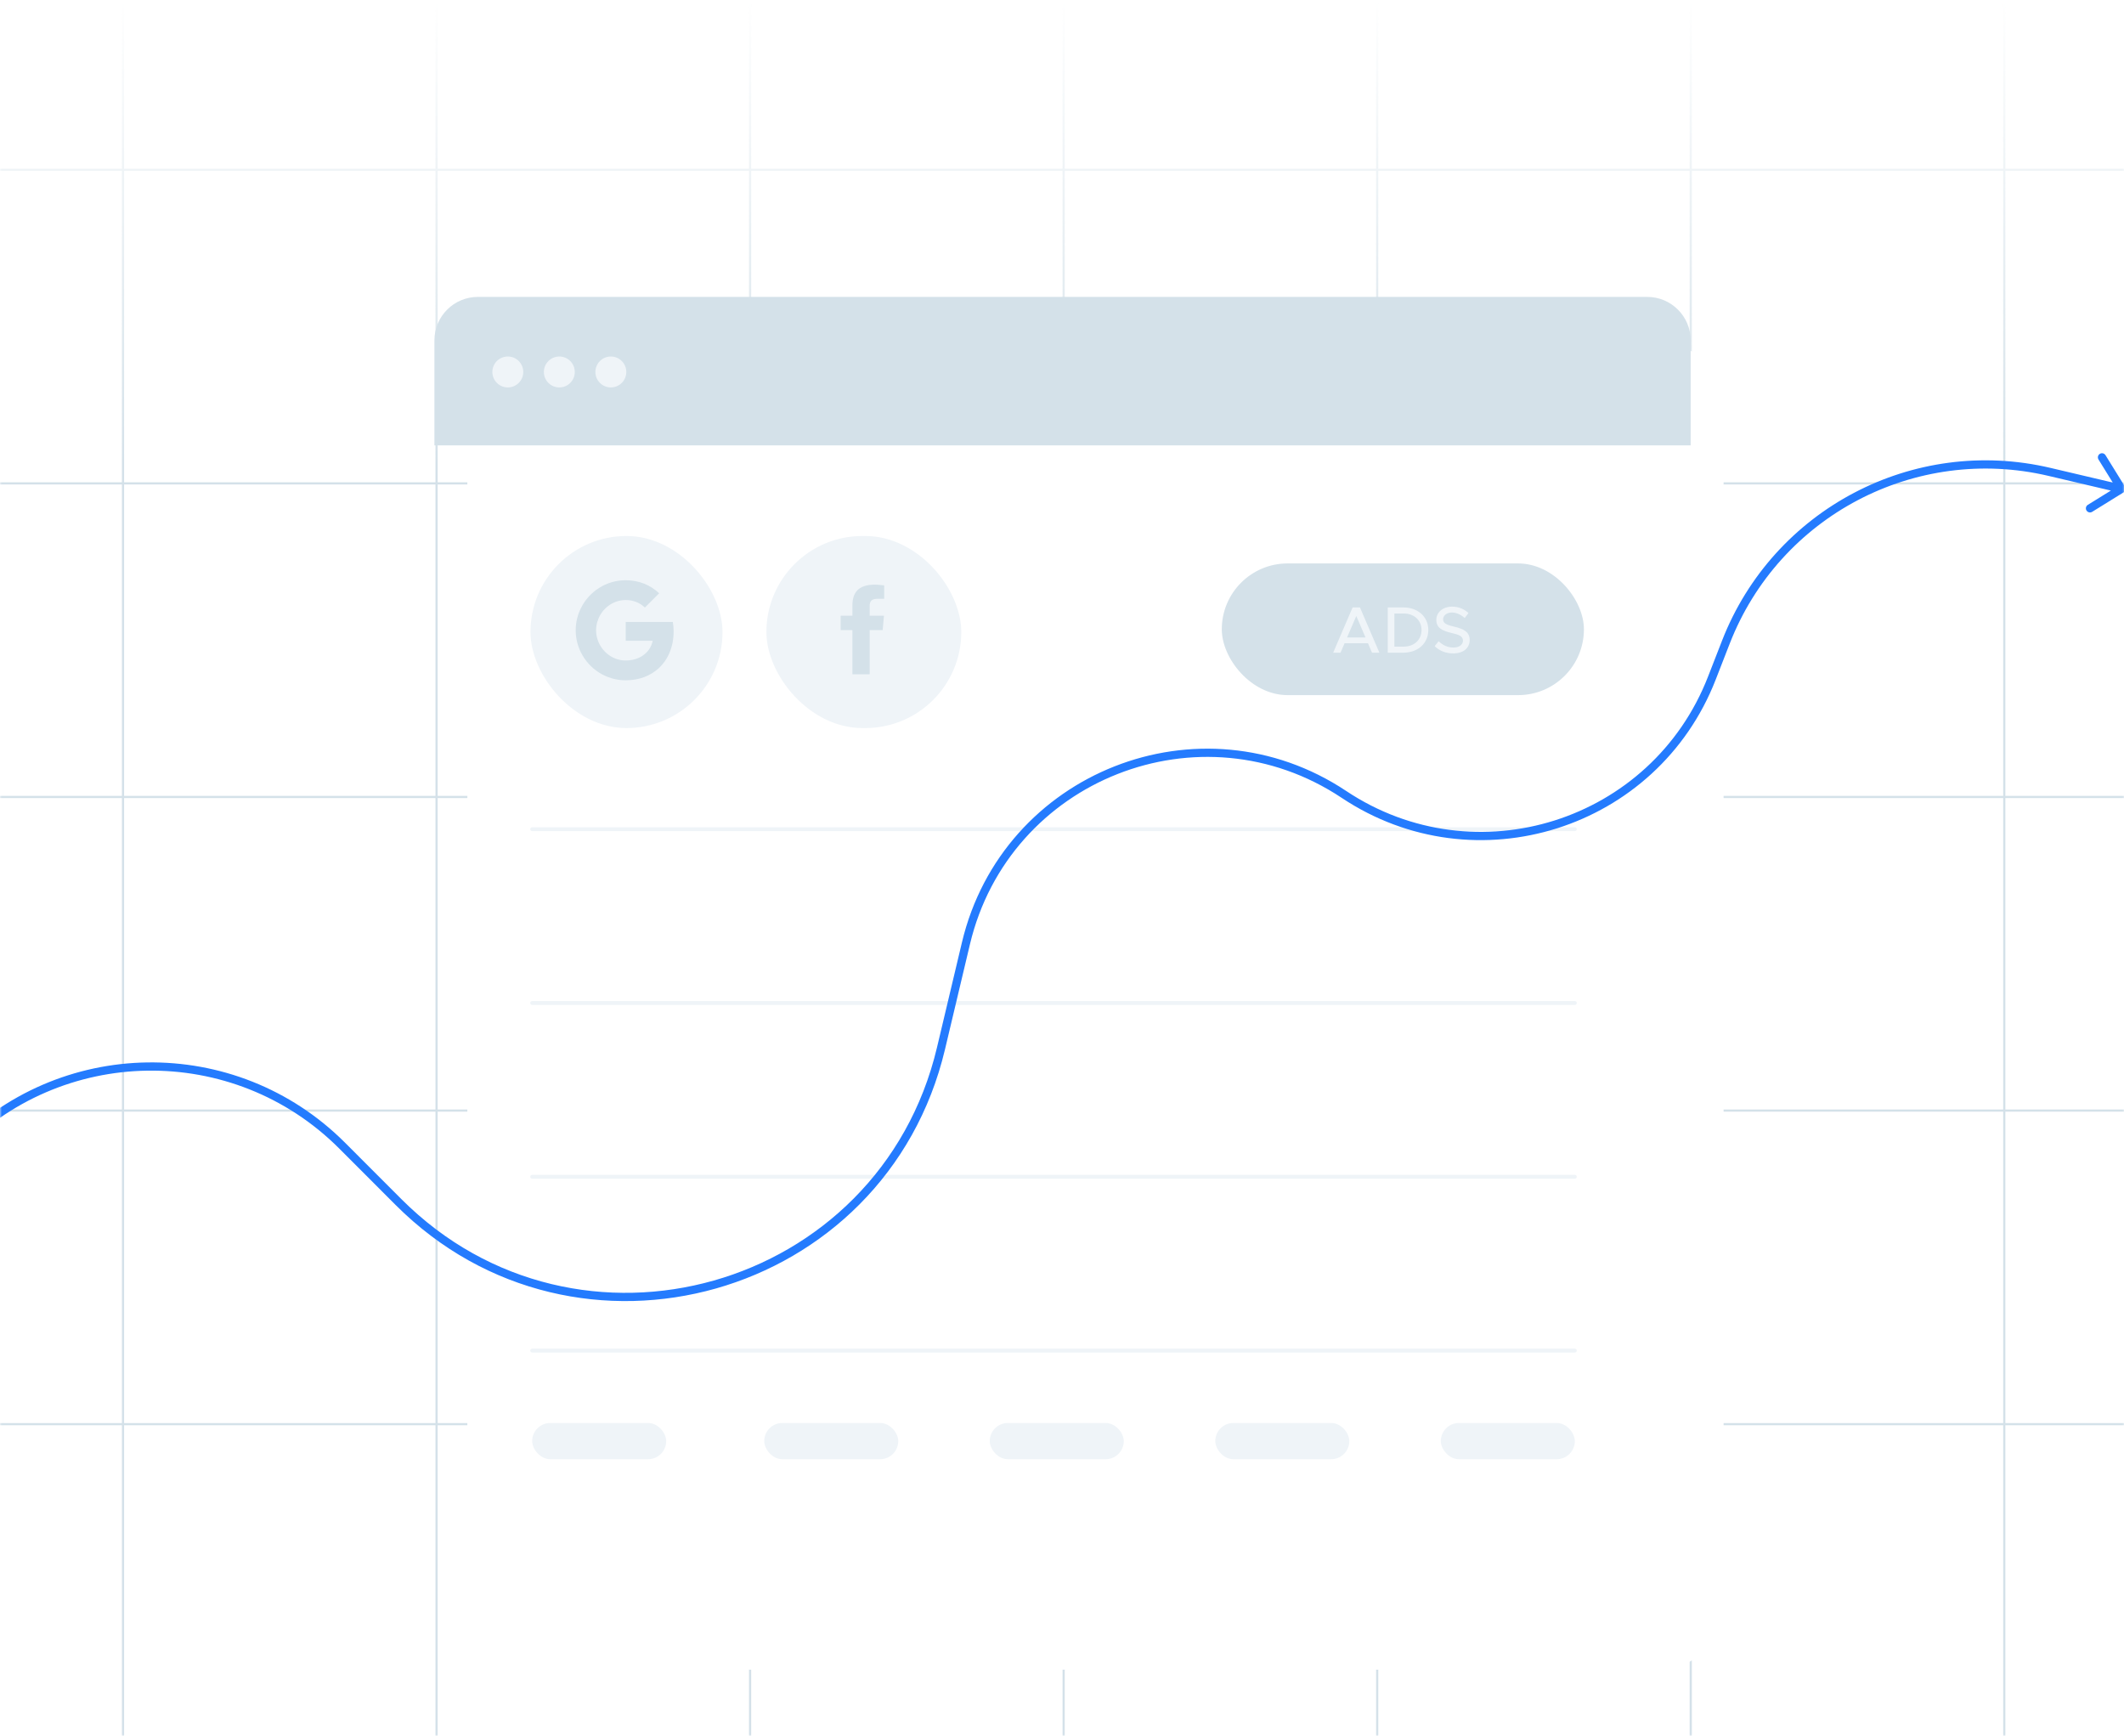 <svg width="585" height="478" viewBox="0 0 585 478" fill="none" xmlns="http://www.w3.org/2000/svg">
<g clip-path="url(#clip0_2623_43072)">
<rect width="585" height="478" fill="white"/>
<path d="M0 12.393C0 5.784 5.357 0.427 11.965 0.427H573.341C579.949 0.427 585.306 5.784 585.306 12.393V504.967H0V12.393Z" fill="white"/>
<mask id="mask0_2623_43072" style="mask-type:alpha" maskUnits="userSpaceOnUse" x="0" y="0" width="586" height="479">
<path d="M0 11.965C0 5.357 5.357 0 11.965 0H573.341C579.949 0 585.306 5.357 585.306 11.965V478.615H0V11.965Z" fill="#247BFE"/>
</mask>
<g mask="url(#mask0_2623_43072)">
<path d="M598.357 392.189L-12.446 392.189" stroke="#D4E1E9" stroke-width="0.598"/>
<path d="M598.357 305.83L-12.446 305.83" stroke="#D4E1E9" stroke-width="0.598"/>
<path d="M598.357 219.472L-12.446 219.472" stroke="#D4E1E9" stroke-width="0.598"/>
<path d="M598.357 133.114L-12.446 133.114" stroke="#D4E1E9" stroke-width="0.598"/>
<path d="M598.357 46.756L-12.446 46.756" stroke="#D4E1E9" stroke-width="0.598"/>
<path d="M33.881 611.231L33.881 0.427" stroke="#D4E1E9" stroke-width="0.598"/>
<path d="M120.239 611.231L120.239 0.427" stroke="#D4E1E9" stroke-width="0.598"/>
<path d="M206.596 611.231L206.596 0.427" stroke="#D4E1E9" stroke-width="0.598"/>
<path d="M292.954 611.231L292.954 0.427" stroke="#D4E1E9" stroke-width="0.598"/>
<path d="M379.313 611.231L379.314 0.427" stroke="#D4E1E9" stroke-width="0.598"/>
<path d="M465.671 611.231L465.671 0.427" stroke="#D4E1E9" stroke-width="0.598"/>
<path d="M552.029 611.231L552.029 0.427" stroke="#D4E1E9" stroke-width="0.598"/>
<rect width="586.303" height="128.628" fill="url(#paint0_linear_2623_43072)"/>
<g filter="url(#filter0_d_2623_43072)">
<rect x="119.652" y="81.763" width="345.999" height="365.941" rx="17.948" fill="white"/>
</g>
<rect x="211.085" y="147.602" width="53.676" height="52.891" rx="26.446" fill="#EFF4F8"/>
<path d="M239.528 185.684H234.774V173.517H231.535V169.556H234.773V166.737C234.773 163.397 236.206 161.001 240.947 161.001C241.95 161.001 243.524 161.209 243.524 161.209V164.887H241.87C240.186 164.887 239.528 165.413 239.528 166.868V169.556H243.461L243.111 173.517H239.528L239.528 185.684Z" fill="#D4E1E9"/>
<rect width="27.381" height="27.381" transform="translate(152.142 160.23)" fill="#FBFBFB"/>
<path d="M167.712 186.242V175.001H171.675L172.269 170.62H167.712V167.823C167.712 166.555 168.082 165.69 169.993 165.69L172.429 165.689V161.771C172.008 161.718 170.561 161.599 168.879 161.599C165.366 161.599 162.961 163.64 162.961 167.389V170.62H158.987V175.001H162.961V186.242H167.712V186.242Z" fill="white"/>
<rect x="146.104" y="147.602" width="52.891" height="52.891" rx="26.446" fill="#EFF4F8"/>
<path d="M185.533 173.873C185.533 172.966 185.453 172.105 185.315 171.267H172.34V176.445H179.769C179.436 178.144 178.46 179.58 177.013 180.556V184H181.445C184.04 181.601 185.533 178.064 185.533 173.873Z" fill="#D4E1E9"/>
<path d="M172.338 187.341C176.059 187.341 179.17 186.101 181.444 184L177.012 180.555C175.772 181.382 174.199 181.887 172.338 181.887C168.745 181.887 165.702 179.464 164.611 176.192H160.041V179.74C162.303 184.241 166.953 187.341 172.338 187.341Z" fill="#D4E1E9"/>
<path d="M164.612 176.192C164.325 175.365 164.175 174.481 164.175 173.562C164.175 172.644 164.336 171.76 164.612 170.933V167.385H160.042C159.1 169.245 158.561 171.335 158.561 173.562C158.561 175.79 159.1 177.88 160.042 179.74L164.612 176.192Z" fill="#D4E1E9"/>
<path d="M172.338 165.238C174.371 165.238 176.185 165.938 177.62 167.305L181.547 163.378C179.17 161.15 176.059 159.784 172.338 159.784C166.953 159.784 162.303 162.884 160.041 167.385L164.611 170.933C165.702 167.661 168.745 165.238 172.338 165.238Z" fill="#D4E1E9"/>
<rect x="336.511" y="155.158" width="99.738" height="36.268" rx="18.134" fill="#D4E1E9"/>
<path d="M377.887 179.736H379.918L374.568 167.278H372.537L367.188 179.736H369.219L370.325 177.143H376.781L377.887 179.736ZM371.014 175.547L373.553 169.635L376.092 175.547H371.014ZM382.22 179.736H386.518C390.544 179.736 393.391 177.143 393.391 173.498C393.391 169.853 390.544 167.278 386.518 167.278H382.22V179.736ZM384.052 178.068V168.946H386.627C389.492 168.946 391.523 170.832 391.523 173.498C391.523 176.182 389.492 178.068 386.627 178.068H384.052ZM400.254 179.935C403.192 179.935 404.788 178.34 404.788 176.236C404.788 174.006 403.065 173.171 400.581 172.591C398.531 172.102 397.461 171.703 397.461 170.542C397.461 169.545 398.441 168.674 399.837 168.674C401.106 168.674 402.358 169.236 403.409 170.197L404.461 168.819C403.264 167.749 401.832 167.06 399.928 167.06C397.407 167.06 395.594 168.62 395.594 170.705C395.594 172.954 397.28 173.715 399.819 174.314C401.904 174.785 402.938 175.239 402.938 176.417C402.938 177.415 402.049 178.322 400.327 178.322C398.64 178.322 397.335 177.632 396.228 176.581L395.14 177.941C396.446 179.21 398.169 179.935 400.254 179.935Z" fill="#EFF4F8"/>
<path d="M119.652 93.729C119.652 87.12 125.009 81.763 131.618 81.763H453.686C460.294 81.763 465.651 87.12 465.651 93.729V122.645H119.652V93.729Z" fill="#D4E1E9"/>
<path fill-rule="evenodd" clip-rule="evenodd" d="M139.863 106.691C142.214 106.691 144.12 104.785 144.12 102.434C144.12 100.083 142.214 98.177 139.863 98.177C137.512 98.177 135.606 100.083 135.606 102.434C135.606 104.785 137.512 106.691 139.863 106.691Z" fill="#EFF4F8"/>
<path fill-rule="evenodd" clip-rule="evenodd" d="M154.053 106.69C156.404 106.69 158.31 104.785 158.31 102.434C158.31 100.083 156.404 98.177 154.053 98.177C151.702 98.177 149.796 100.083 149.796 102.434C149.796 104.785 151.702 106.69 154.053 106.69Z" fill="#EFF4F8"/>
<path fill-rule="evenodd" clip-rule="evenodd" d="M168.242 106.69C170.593 106.69 172.499 104.785 172.499 102.434C172.499 100.083 170.593 98.177 168.242 98.177C165.891 98.177 163.985 100.083 163.985 102.434C163.985 104.785 165.891 106.69 168.242 106.69Z" fill="#EFF4F8"/>
<rect x="146.575" y="391.866" width="36.909" height="9.971" rx="4.986" fill="#EFF4F8"/>
<rect x="210.49" y="391.866" width="36.909" height="9.971" rx="4.986" fill="#EFF4F8"/>
<rect x="272.604" y="391.866" width="36.909" height="9.971" rx="4.986" fill="#EFF4F8"/>
<rect x="334.721" y="391.866" width="36.909" height="9.971" rx="4.986" fill="#EFF4F8"/>
<rect x="396.834" y="391.866" width="36.909" height="9.971" rx="4.986" fill="#EFF4F8"/>
<path d="M433.744 324.062H146.575" stroke="#EFF4F8" stroke-width="1.074" stroke-linecap="round"/>
<path d="M433.744 276.201H146.575" stroke="#EFF4F8" stroke-width="1.074" stroke-linecap="round"/>
<path d="M433.744 228.339H146.575" stroke="#EFF4F8" stroke-width="1.074" stroke-linecap="round"/>
<path d="M433.744 371.924H146.575" stroke="#EFF4F8" stroke-width="1.074" stroke-linecap="round"/>
<path d="M584.906 135.58C585.438 135.251 585.602 134.552 585.273 134.02L579.904 125.347C579.574 124.815 578.876 124.65 578.344 124.98C577.811 125.309 577.647 126.008 577.977 126.54L582.749 134.249L575.04 139.022C574.507 139.351 574.343 140.05 574.673 140.582C575.002 141.114 575.701 141.279 576.233 140.949L584.906 135.58ZM564.47 129.948L564.211 131.052L564.47 129.948ZM94.243 315.491L93.441 316.292L94.243 315.491ZM260.27 288.993L267.145 260.043L264.94 259.519L258.064 288.469L260.27 288.993ZM472.54 187.166L476.41 177.228L474.298 176.405L470.427 186.343L472.54 187.166ZM564.211 131.052L584.05 135.72L584.569 133.513L564.73 128.845L564.211 131.052ZM93.441 316.292L108.963 331.828L110.566 330.226L95.045 314.69L93.441 316.292ZM476.41 177.228C490.086 142.111 527.527 122.42 564.211 131.052L564.73 128.845C526.947 119.955 488.383 140.236 474.298 176.405L476.41 177.228ZM369.536 219.717C406.388 244.245 456.475 228.417 472.54 187.166L470.427 186.343C454.888 226.245 406.439 241.556 370.792 217.83L369.536 219.717ZM267.145 260.043C277.932 214.623 330.674 193.852 369.536 219.717L370.792 217.83C330.616 191.09 276.092 212.564 264.94 259.519L267.145 260.043ZM-11.639 317.865C16.669 287.783 64.246 287.071 93.441 316.292L95.045 314.69C64.946 284.564 15.895 285.298 -13.289 316.312L-11.639 317.865ZM258.064 288.469C242.187 355.32 159.129 378.833 110.566 330.226L108.963 331.828C158.78 381.691 243.983 357.57 260.27 288.993L258.064 288.469Z" fill="#247BFE"/>
</g>
</g>
<defs>
<filter id="filter0_d_2623_43072" x="113.608" y="78.741" width="376.223" height="396.165" filterUnits="userSpaceOnUse" color-interpolation-filters="sRGB">
<feFlood flood-opacity="0" result="BackgroundImageFix"/>
<feColorMatrix in="SourceAlpha" type="matrix" values="0 0 0 0 0 0 0 0 0 0 0 0 0 0 0 0 0 0 127 0" result="hardAlpha"/>
<feOffset dx="9.067" dy="12.089"/>
<feGaussianBlur stdDeviation="7.556"/>
<feComposite in2="hardAlpha" operator="out"/>
<feColorMatrix type="matrix" values="0 0 0 0 0.694 0 0 0 0 0.706 0 0 0 0 0.718 0 0 0 0.19 0"/>
<feBlend mode="normal" in2="BackgroundImageFix" result="effect1_dropShadow_2623_43072"/>
<feBlend mode="normal" in="SourceGraphic" in2="effect1_dropShadow_2623_43072" result="shape"/>
</filter>
<linearGradient id="paint0_linear_2623_43072" x1="293.152" y1="0" x2="293.152" y2="128.628" gradientUnits="userSpaceOnUse">
<stop stop-color="white"/>
<stop offset="1" stop-color="white" stop-opacity="0"/>
</linearGradient>
<clipPath id="clip0_2623_43072">
<rect width="585" height="478" fill="white"/>
</clipPath>
</defs>
</svg>

